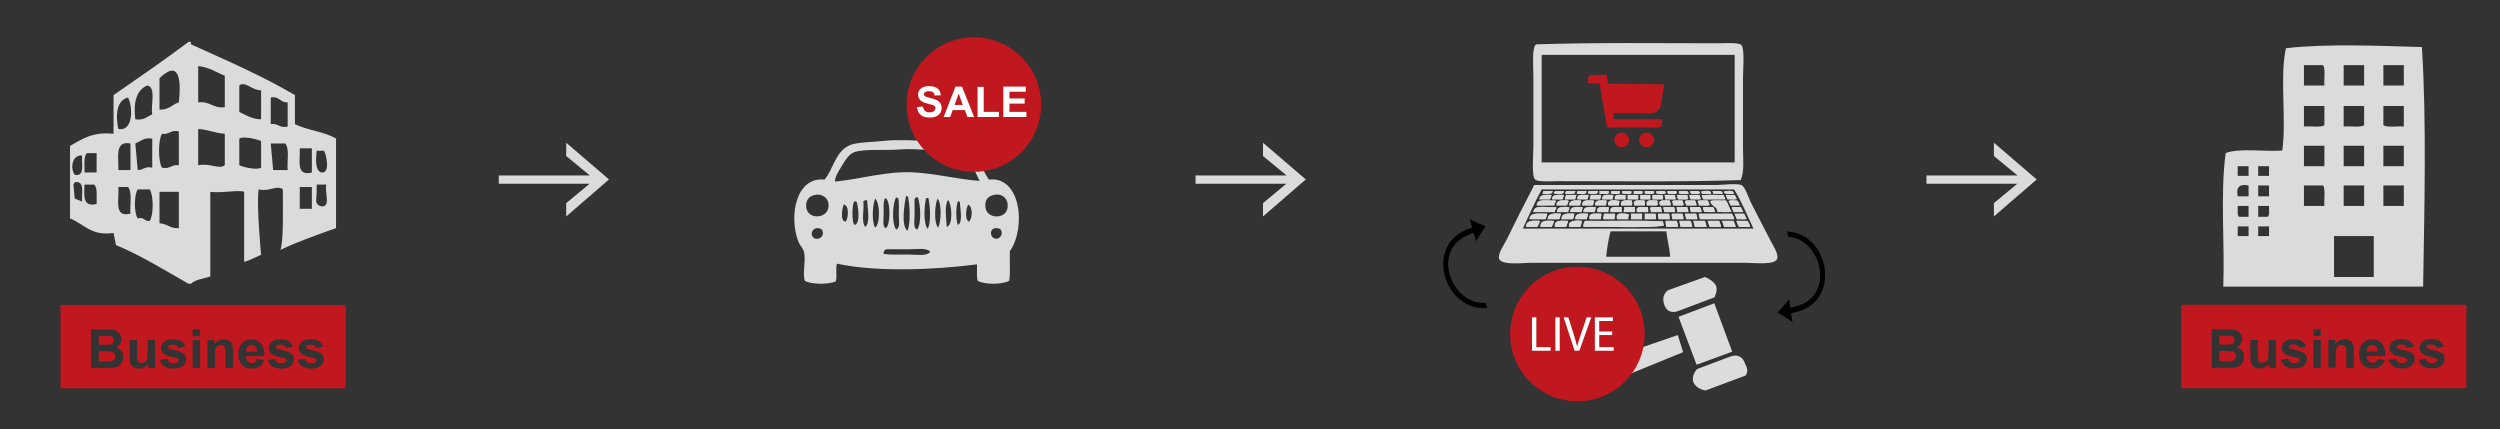 <?xml version="1.0" encoding="utf-8"?>
<!-- Generator: Adobe Illustrator 15.1.0, SVG Export Plug-In . SVG Version: 6.00 Build 0)  -->
<!DOCTYPE svg PUBLIC "-//W3C//DTD SVG 1.1//EN" "http://www.w3.org/Graphics/SVG/1.1/DTD/svg11.dtd">
<svg version="1.1" id="Ebene_1" xmlns="http://www.w3.org/2000/svg" xmlns:xlink="http://www.w3.org/1999/xlink" x="0px" y="0px"
	 width="472px" height="81px" viewBox="0 0 472 81" enable-background="new 0 0 472 81" xml:space="preserve">
<rect x="0" y="0" width="472" height="81" fill="#333333" stroke="none"/>
<path fill="#E95A1A" d="M35.694,53.909"/>
<path fill="#E95A1A" d="M21.425,46.299"/>
<path fill="#E95A1A" d="M20.95,43.922"/>
<path fill="#E95A1A" d="M12.39,41.068"/>
<path fill="#DADBDB" d="M21.437,43.982c-4.273,0.619-5.584-1.727-8.219-2.739c0-4.566,0-9.132,0-13.699
	c2.25-1.25,4.275-2.726,8.219-2.284c0-2.434,0-4.87,0-7.305c4.769-3.298,9.546-6.586,14.155-10.046c0.152,0,0.304,0,0.456,0
	c0,0.154,0,0.306,0,0.458c6.708,3.033,13.511,5.972,19.635,9.588c0,1.826,0,3.652,0,5.479c2.321,1.179,5.603,1.399,7.761,2.74
	c0,5.632,0,11.263,0,16.895c-3.594,1.275-7.197,2.543-10.501,4.109c0.605-1.533,0.477-7.738,0.457-11.415
	c-1.037-0.903-2.551,0.485-4.565,0c-0.448,2.965,0.458,12.329,0.458,12.329s-2.026,1.016-3.196,1.369c0-4.414,0-8.828,0-13.242
	c-0.996-0.429-4.099,0.28-6.392,0c0,5.328,0,10.656,0,15.982c-1.275,0.4-2.779,0.57-3.654,1.369c-0.152,0-0.304,0-0.456,0
	c-4.478-2.523-8.77-5.232-13.699-7.305L21.437,43.982z M37.418,19.326c2.251-0.275,2.769,1.188,5.023,0.912c0-1.978,0-3.956,0-5.936
	c-1.632-0.652-2.943-1.621-5.023-1.826C37.418,14.759,37.418,17.042,37.418,19.326z M30.112,14.759c0,1.979,0,3.957,0,5.935
	c1.779,0.106,2.368-0.98,3.654-1.369C34.309,14.347,33.571,11.448,30.112,14.759z M45.181,16.129c0,1.673,0,3.348,0,5.022
	c1.262,0.564,2.319,1.333,4.11,1.37c0-1.828,0-3.654,0-5.48C47.589,17.102,46.3,15.238,45.181,16.129z M25.545,22.522
	c1.64,0.269,2.209-0.531,3.196-0.914c-0.317-1.813,0.796-5.058-0.913-5.479C25.788,16.979,25.149,19.233,25.545,22.522z
	 M22.349,24.347c2.853,0.556,2.75-4.235,1.828-5.935C21.057,19.143,22.349,24.347,22.349,24.347z M51.117,23.434
	c1.439-0.223,1.612,0.824,3.195,0.457c0-1.522,0-3.043,0-4.565c-1.445,0.074-1.526-1.215-3.195-0.914
	C51.117,20.086,51.117,21.762,51.117,23.434z M37.418,31.197c2.117-0.476,3.953,0.843,5.023,0c0-1.979,0-3.957,0-5.938
	c-1.85-0.129-3.175-0.783-5.023-0.914C37.418,26.63,37.418,28.915,37.418,31.197z M30.569,25.26c-0.725,1.292-0.725,5.104,0,6.396
	c1.583,0.365,1.756-0.681,3.196-0.458c0-2.13,0-4.262,0-6.393C32.181,24.437,32.011,25.484,30.569,25.26z M45.181,26.174
	c0,1.674,0,3.348,0,5.022c1.056,0.474,3.502,0.93,4.11,0.458c0-1.674,0-3.35,0-5.024C48.233,26.158,45.787,25.702,45.181,26.174z
	 M26.003,32.111c1.076,0.01,1.344-0.786,2.739-0.456c0-1.828,0-3.654,0-5.48c-1.638-0.269-2.208,0.531-3.196,0.912L26.003,32.111z
	 M22.349,32.111c0.762,0,1.523,0,2.284,0c0-1.674,0-3.349,0-5.024C21.599,26.488,22.427,29.751,22.349,32.111z M51.573,32.111
	c0.913,0,1.825,0,2.739,0c-0.147-1.679,0.391-4.042-0.458-5.024c-0.913,0-1.826,0-2.738,0L51.573,32.111z M58.879,32.567
	c0-1.522,0-3.044,0-4.566c-0.762,0-1.523,0-2.284,0C56.71,30.168,55.787,33.375,58.879,32.567z M59.698,29.599
	c-0.199,2.975,1.008,2.968,1.008,2.968c1.742,0.213,0.864-3.567,0.456-4.108c-0.456,0-0.914,0-1.37,0
	C59.792,28.458,59.895,26.625,59.698,29.599z M18.241,28.915c-0.608,0-1.219,0-1.826,0c-0.707,0.663-0.403,2.337-0.458,3.652
	c0.762,0,1.523,0,2.284,0V28.915z M14.132,33.023c1.979,0.306,1.229-2.119,1.369-3.652C13.621,29.131,13.178,31.841,14.132,33.023z
	 M13.863,34.851l0.248,2.642l1.391,0.555c-0.14-1.533,0.609-3.958-1.369-3.654 M18.241,38.503c-0.056-1.317,0.249-2.989-0.457-3.653
	c-0.609,0-1.219,0-1.828,0C15.871,36.915,15.584,39.181,18.241,38.503z M59.698,37.691c-0.133,1.125,1.008,1.268,1.008,1.268
	c1.851,0.178,0.503-2.845,0.912-4.109c-0.608,0-1.219,0-1.826,0C59.792,34.851,59.829,36.564,59.698,37.691z M24.633,40.33
	c-0.148-1.678,0.39-4.042-0.456-5.022c-0.61,0-1.218,0-1.828,0C22.561,37.533,21.357,41.168,24.633,40.33z M56.596,39.416
	c0.76,0,1.522,0,2.284,0c0-1.369,0-2.739,0-4.108c-0.762,0-1.523,0-2.284,0C56.596,36.677,56.596,38.047,56.596,39.416z
	 M26.003,41.243c1.29-0.377,1.183,0.646,2.283,0.457c0.72-1.167,0.72-4.771,0-5.937c-0.761,0-1.522,0-2.283,0
	C25.29,36.811,25.29,40.195,26.003,41.243z M30.112,42.157c1.452,0.067,2.01,1.034,3.654,0.913c0-2.284,0-4.566,0-6.853
	c-1.216,0-2.436,0-3.654,0V42.157z"/>
<g>
	<path fill="#DADBDB" d="M186.689,33.908c6.022-0.742,7.105,9.012,3.972,13.523c-0.064,1.838,0.139,3.943-0.125,5.582
		c-1.276,0.729-4.687,0.758-5.956,0c-0.221-0.854-0.09-2.061-0.125-3.104c-7.874,1.021-18.818,1.512-26.425-0.125
		c-0.349,0.854,0.092,2.488-0.249,3.354c-1.369,0.592-4.614,0.592-5.83-0.125c-0.477-1.365,0.205-3.604-0.125-5.334
		c-0.147-0.771-0.845-1.385-1.116-2.109c-1.803-4.824-0.425-12.229,4.963-11.663c1.642-1.862,2.038-5.493,4.962-6.575
		c1.368-0.506,4.456-0.519,6.328-0.744c1.937-0.233,5.047-0.095,7.815,0c2.559,0.087,5.626,0.146,7.072,0.744
		C184.254,28.329,185.29,31.837,186.689,33.908z M181.107,28.698c-1.139-0.396-3.315-0.285-5.212-0.372
		c-2.002-0.092-4.387-0.254-5.831-0.125c-2.958,0.265-6.655-0.147-8.685,0.497c-1.084,0.343-1.758,1.5-2.357,2.481
		c-0.654,1.074-1.43,2.229-1.364,3.102c4.776-0.443,9.713-2.031,14.89-1.737c4.244,0.241,8.348,1.32,12.406,1.611
		C184.183,32.638,182.86,29.308,181.107,28.698z M152.198,38.871c0.043,2.652,3.913,2.543,4.219,0.249
		c0.222-1.653-1.136-2.532-2.356-2.357C152.454,36.991,152.187,38.115,152.198,38.871z M186.069,39.242
		c0.333,2.117,3.634,2.124,4.095,0.25c0.471-1.923-0.943-2.973-2.356-2.729C186.359,37.01,185.862,37.931,186.069,39.242z
		 M171.305,43.584c0.663-1.393,0.475-4.861,0.125-6.451c-0.159-0.008-0.172-0.16-0.372-0.126
		C170.751,38.597,170.085,42.458,171.305,43.584z M169.195,43.336c0.828-0.314,0.497-1.67,0.497-2.729
		c0-1.14,0.095-2.434-0.125-3.225c-0.17,0.005-0.271-0.058-0.372-0.125C168.492,38.372,168.328,42.256,169.195,43.336z
		 M172.919,37.258c-0.031,0.178-0.206,0.21-0.25,0.372c0,0.876,0,2.005,0,3.102c0,0.981-0.315,2.368,0.497,2.604
		c0.861-1.139,0.626-4.733,0.125-6.08C173.167,37.258,173.042,37.258,172.919,37.258z M166.963,37.754
		c-0.22,0.681-0.125,1.729-0.125,2.729c0,0.958-0.286,2.236,0.372,2.605c0.885-0.385,1.029-4.938,0-5.707
		C167.199,37.578,166.895,37.479,166.963,37.754z M174.903,37.382c-0.008,0.159-0.159,0.171-0.125,0.372
		c-0.272,1.351-0.479,4.441,0.372,5.459c0.676-1.18,0.464-4.451,0.123-5.832C175.151,37.382,175.026,37.382,174.903,37.382z
		 M165.226,42.963c1.01-0.729,0.922-4.708,0-5.458C164.749,38.676,164.535,41.838,165.226,42.963z M177.136,42.963
		c0.564-1.082,0.695-4.56-0.125-5.458C176.487,38.578,176.269,42.094,177.136,42.963z M163.366,37.754
		c-0.032,0.175-0.273,0.141-0.374,0.248c0.223,1.516-0.462,3.936,0.374,4.838c0.987-0.715,0.388-3.651,0.371-4.961
		C163.579,37.873,163.566,37.72,163.366,37.754z M178.749,42.84c1.265-0.357,0.945-4.347,0.249-5.086
		C178.266,38.728,178.669,41.469,178.749,42.84z M161.379,38.002c-0.573,0.16-0.595,4.338,0,4.467
		c1.116-0.365,0.626-3.406,0.372-4.343C161.593,38.12,161.58,37.968,161.379,38.002z M180.857,42.469
		c1.006-0.492,0.379-3.25,0.372-4.343c-0.158-0.007-0.171-0.159-0.372-0.125C180.463,38.94,180.434,41.536,180.857,42.469z
		 M159.642,41.848c0.54-0.529,0.738-3.188-0.372-3.225C159.047,39.299,158.541,41.745,159.642,41.848z M182.967,41.848
		c0.629-0.684,0.722-2.662-0.123-3.225C182.381,39.081,182.083,41.609,182.967,41.848z M153.316,44.454
		c0.396,1.241,2.706,0.553,1.86-1.117C154.081,42.618,152.996,43.459,153.316,44.454z M188.054,45.075
		c0.907,0.041,1.481-1.203,0.744-1.861C186.645,42.438,186.69,45.014,188.054,45.075z M171.801,47.061c-1.535,0-3.143,0-4.466,0
		c-0.147,0.062-0.281,0.131-0.372,0.248c-0.104,0.146-0.163,0.332-0.125,0.617c1.242,0.225,2.983,0.125,4.591,0.125
		c1.553,0,3.426,0.387,4.218-0.496C174.892,46.708,173.2,47.061,171.801,47.061z"/>
</g>
<polygon fill="#DADBDB" points="106.901,40.865 114.98,33.879 106.901,26.949 106.901,29.458 111.354,33.125 94.171,33.125 
	94.171,34.688 111.312,34.688 106.901,38.356 "/>
<polygon fill="#DADBDB" points="238.453,40.865 246.533,33.879 238.453,26.949 238.453,29.458 242.906,33.125 225.722,33.125 
	225.722,34.688 242.863,34.688 238.453,38.356 "/>
<polygon fill="#DADBDB" points="376.449,40.865 384.528,33.879 376.449,26.949 376.449,29.458 380.901,33.125 363.718,33.125 
	363.718,34.688 380.859,34.688 376.449,38.356 "/>
<path fill="#DADBDB" d="M457.257,8.883c0.901,14.099,0.459,30.752,0.229,45.229c-12.578,0-25.151,0-37.729,0
	c0.292-8.27-0.592-17.712,0.454-25.229c2.753-0.961,7.2-0.224,10.683-0.455c0.823-5.844-0.517-13.85,0.686-19.318
	C439.161,8.205,449.291,8.653,457.257,8.883z M434.985,16.155c1.286,0,2.572,0,3.86,0c-0.11-1.25,0.249-2.979-0.229-3.864
	c-1.212,0-2.425,0-3.635,0C434.985,13.579,434.985,14.868,434.985,16.155z M442.484,16.155c1.288,0,2.572,0,3.859,0
	c0-1.288,0-2.577,0-3.864c-1.287,0-2.571,0-3.859,0C442.484,13.579,442.484,14.868,442.484,16.155z M449.983,16.155
	c1.289,0,2.575,0,3.861,0c0-1.288,0-2.577,0-3.864c-1.286,0-2.572,0-3.861,0C449.983,13.579,449.983,14.868,449.983,16.155z
	 M434.985,23.882c1.249-0.113,2.978,0.25,3.86-0.228c0-1.211,0-2.423,0-3.636c-1.288,0-2.575,0-3.86,0
	C434.985,21.306,434.985,22.595,434.985,23.882z M442.484,23.882c1.25-0.113,2.978,0.25,3.859-0.228c0-1.211,0-2.423,0-3.636
	c-1.287,0-2.571,0-3.859,0C442.484,21.306,442.484,22.595,442.484,23.882z M449.983,23.654c0.887,0.479,2.611,0.115,3.861,0.228
	c0-1.288,0-2.577,0-3.864c-1.286,0-2.572,0-3.861,0C449.983,21.231,449.983,22.443,449.983,23.654z M434.985,31.383
	c1.286,0,2.572,0,3.86,0c0-1.288,0-2.575,0-3.864c-1.288,0-2.575,0-3.86,0C434.985,28.808,434.985,30.095,434.985,31.383z
	 M442.484,31.383c1.288,0,2.572,0,3.859,0c0-1.288,0-2.575,0-3.864c-1.287,0-2.571,0-3.859,0
	C442.484,28.808,442.484,30.095,442.484,31.383z M449.983,31.383c1.289,0,2.575,0,3.861,0c0-1.288,0-2.575,0-3.864
	c-1.286,0-2.572,0-3.861,0C449.983,28.808,449.983,30.095,449.983,31.383z M422.483,33.201c0.682,0,1.361,0,2.047,0
	c0-0.607,0-1.213,0-1.818c-0.686,0-1.365,0-2.047,0C422.483,31.988,422.483,32.594,422.483,33.201z M426.347,33.201
	c0.685,0,1.362,0,2.045,0c0-0.607,0-1.213,0-1.818c-0.683,0-1.36,0-2.045,0C426.347,31.988,426.347,32.594,426.347,33.201z
	 M422.483,37.065c0.682,0,1.361,0,2.047,0c0-0.683,0-1.364,0-2.046C422.811,34.665,422.129,35.346,422.483,37.065z M426.347,37.065
	c0.685,0,1.362,0,2.045,0c0-0.683,0-1.364,0-2.046c-0.683,0-1.36,0-2.045,0C426.347,35.702,426.347,36.383,426.347,37.065z
	 M434.985,38.883c1.286,0,2.572,0,3.86,0c-0.11-1.25,0.249-2.978-0.229-3.864c-1.212,0-2.425,0-3.635,0
	C434.985,36.307,434.985,37.594,434.985,38.883z M442.484,38.883c1.288,0,2.572,0,3.859,0c0-1.289,0-2.577,0-3.864
	c-1.287,0-2.571,0-3.859,0C442.484,36.307,442.484,37.594,442.484,38.883z M449.983,38.883c1.289,0,2.575,0,3.861,0
	c0-1.289,0-2.577,0-3.864c-1.286,0-2.572,0-3.861,0C449.983,36.307,449.983,37.594,449.983,38.883z M422.711,40.928
	c0.604,0,1.211,0,1.817,0c0-0.681,0-1.363,0-2.044c-0.686,0-1.365,0-2.047,0C422.53,39.593,422.329,40.551,422.711,40.928z
	 M426.347,40.928c0.604,0,1.214,0,1.817,0c0.381-0.377,0.183-1.334,0.228-2.044c-0.684,0-1.36,0-2.045,0
	C426.347,39.564,426.347,40.247,426.347,40.928z M422.483,44.566c0.682,0,1.361,0,2.047,0c0-0.606,0-1.213,0-1.817
	c-0.686,0-1.365,0-2.047,0C422.483,43.354,422.483,43.959,422.483,44.566z M426.347,44.566c0.685,0,1.362,0,2.045,0
	c0-0.606,0-1.213,0-1.817c-0.683,0-1.36,0-2.045,0C426.347,43.354,426.347,43.959,426.347,44.566z M440.665,52.292
	c2.501,0,5,0,7.499,0c0-2.576,0-5.151,0-7.728c-2.499,0-4.998,0-7.499,0C440.665,47.141,440.665,49.715,440.665,52.292z"/>
<g>
	<g>
		<g>
			<path fill="#C1171E" d="M301.782,14.151c-1.062,0-1.768-0.14-1.951,0.643l3.629,0.284c-0.054-0.311-0.104-0.624-0.161-0.927
				C302.906,14.151,302.354,14.151,301.782,14.151z"/>
			<path fill="#C1171E" d="M310.761,25.057c-0.835,0.08-1.386,0.83-1.221,1.631c0.111,0.515,0.575,0.994,1.173,1.056
				c0.71,0.075,1.218-0.325,1.425-0.827C312.559,25.896,311.673,24.972,310.761,25.057z"/>
			<path fill="#C1171E" d="M306.052,25.057c-0.473,0.045-0.809,0.259-1.009,0.552c-0.068,0.099-0.215,0.421-0.229,0.711
				c-0.054,0.939,0.762,1.533,1.562,1.423c0.534-0.074,1.075-0.542,1.146-1.193C307.627,25.641,306.866,24.98,306.052,25.057z"/>
			<path fill="#C1171E" d="M311.978,21.383c0.646-0.081,1.258-0.614,1.473-1.149c0.116-0.292,0.143-0.661,0.204-1.034
				c0.188-1.055,0.356-2.23,0.555-3.212c0-0.024,0-0.048,0-0.068l-10.613-0.136c-0.111-0.529-0.188-1.097-0.293-1.633
				c-0.393,0-0.943,0-1.517,0c-1.061,0-1.767-0.14-1.95,0.643c0,0.307,0,0.612,0,0.918c0.711,0.017,1.485-0.029,2.157,0.023
				c0,0.006,0,0.012,0.003,0.019l0,0c0.051,0.301,0.103,0.603,0.15,0.902c0.296,1.711,0.582,3.405,0.873,5.139
				c0.069,0.412,0.142,0.825,0.211,1.243c0.053,0.314,0.117,0.853,0.271,0.963c0.15,0.108,0.762,0.069,1.173,0.069
				c2.593,0,4.985,0,7.507,0c0.436,0,0.955,0.044,1.195-0.069c0.466-0.217,0.466-0.803,0.438-1.492c-3.022,0-6.045,0-9.069,0
				c-0.062-0.357-0.163-0.799-0.182-1.125c1.799,0,3.753,0,5.555,0C310.746,21.383,311.406,21.455,311.978,21.383z"/>
			<path fill="#C1171E" d="M299.831,15.712l2.161,0.042c-0.003-0.006-0.003-0.013-0.003-0.019
				C301.317,15.683,300.543,15.727,299.831,15.712z"/>
		</g>
		<path fill="#C1171E" d="M306.052,25.057c0.813-0.077,1.575,0.584,1.473,1.494c-0.074,0.652-0.615,1.12-1.146,1.193
			c-0.8,0.111-1.613-0.483-1.562-1.422c0.016-0.292,0.159-0.612,0.229-0.711C305.243,25.316,305.579,25.102,306.052,25.057z"/>
		<path fill="#C1171E" d="M310.761,25.057c0.912-0.085,1.798,0.84,1.377,1.859c-0.206,0.502-0.715,0.902-1.425,0.827
			c-0.598-0.062-1.062-0.541-1.172-1.056C309.375,25.887,309.927,25.136,310.761,25.057z"/>
	</g>
	<path fill="#DADBDB" d="M328.656,33.994c-10.771,0.379-22.793,0.208-34.262,0.208c-1.49,0-4.063,0.208-4.578-0.315
		c-0.678-0.684-0.312-4.683-0.312-6.246c0-4.304,0-8.517,0-13.119c0-1.817-0.327-5.642,0.52-6.143
		c10.83-0.38,22.93-0.208,34.26-0.208c1.381,0,3.979-0.189,4.479,0.314c0.68,0.682,0.312,4.887,0.312,6.247c0,4.227,0,8.807,0,13.12
		C329.071,30.003,329.383,32.21,328.656,33.994z M291.066,10.67c0,6.664,0,13.329,0,19.993c12.146,0,24.295,0,36.441,0
		c0-6.77,0-13.538,0-20.305c-12.108,0-24.228,0-36.34,0C291.049,10.376,291.057,10.522,291.066,10.67z"/>
	<path fill="#DADBDB" d="M289.711,34.932c11.265,0,22.543,0,34.26,0c1.32,0,3.798-0.371,4.791,0
		c0.711,0.267,1.404,2.505,1.871,3.437c1.229,2.438,2.329,4.457,3.541,6.872c0.449,0.896,1.705,2.704,1.354,3.646
		c-0.449,1.209-4.391,0.729-6.036,0.729c-13.882,0-26.481,0-40.51,0c-1.207,0-5.461,0.532-5.935-0.729
		c-0.346-0.928,0.894-2.604,1.354-3.542c1.723-3.479,3.377-6.812,5.103-10.099C289.498,35.066,289.582,34.977,289.711,34.932z
		 M287.525,43.158c14.509,0,29.017,0,43.521,0c-1.171-2.507-2.226-5.133-3.645-7.393c-12.113,0-24.229,0-36.341,0
		C289.809,38.152,288.639,40.627,287.525,43.158z M304.081,43.68c-0.403,1.473-0.659,3.09-0.834,4.789c4.027,0,8.052,0,12.079,0
		c-0.115-1.722-0.551-3.131-0.729-4.789C311.094,43.68,307.587,43.68,304.081,43.68z"/>
	<path fill="#DADBDB" d="M291.273,36.597c0.758-0.039,1.812,0.217,1.871-0.52c-0.588,0-1.179,0-1.771,0
		C291.422,36.327,291.189,36.302,291.273,36.597z M293.354,36.495c0.498,0.117,1.961,0.383,1.875-0.416
		C294.559,36.169,293.425,35.797,293.354,36.495z M295.543,36.597c0.721-0.078,1.887,0.292,1.875-0.52c-0.591,0-1.181,0-1.771,0
		C295.688,36.327,295.456,36.302,295.543,36.597z M297.729,36.181c0,0.138,0,0.278,0,0.416c0.66-0.104,1.853,0.325,1.771-0.52
		C298.926,36.129,298.137,35.963,297.729,36.181z M299.811,36.495c0.513,0.136,1.938,0.36,1.875-0.416c-0.59,0-1.181,0-1.771,0
		C299.938,36.273,299.799,36.309,299.811,36.495z M301.998,36.597c0.58-0.146,1.821,0.366,1.771-0.416
		c-0.385-0.241-1.213-0.036-1.771-0.104C301.998,36.251,301.998,36.424,301.998,36.597z M304.081,36.495
		c0.381,0.069,1.859,0.426,1.771-0.312c-0.35-0.24-1.145-0.035-1.667-0.103C304.193,36.259,304.162,36.4,304.081,36.495z
		 M306.267,36.495c0.384,0.069,1.859,0.426,1.771-0.312c-0.384-0.24-1.212-0.035-1.771-0.103
		C306.267,36.214,306.267,36.354,306.267,36.495z M308.455,36.597c0.502-0.12,1.5,0.252,1.665-0.207c0-0.072,0-0.139,0-0.208
		c-0.35-0.24-1.146-0.035-1.665-0.103C308.455,36.251,308.455,36.424,308.455,36.597z M310.536,36.495
		c0.347,0.099,1.597,0.305,1.77-0.104c0-0.072,0-0.139,0-0.208c-0.382-0.24-1.212-0.035-1.77-0.103
		C310.536,36.214,310.536,36.354,310.536,36.495z M312.723,36.495c0.37,0.088,1.726,0.361,1.771-0.208
		c-0.252-0.408-1.193-0.122-1.771-0.206C312.723,36.214,312.723,36.354,312.723,36.495z M314.908,36.597
		c0.505-0.12,1.502,0.252,1.668-0.207c0-0.072,0-0.139,0-0.208c-0.384-0.24-1.212-0.035-1.771-0.103
		C314.72,36.372,314.95,36.346,314.908,36.597z M316.991,36.495c0.407,0.219,1.199,0.053,1.771,0.104
		c0.122-0.883-1.129-0.396-1.771-0.52C316.991,36.214,316.991,36.354,316.991,36.495z M319.282,36.597
		c0.531-0.093,1.466,0.215,1.668-0.207c-0.147-0.582-1.25-0.207-1.875-0.312C319.061,36.336,319.238,36.4,319.282,36.597z
		 M321.261,36.495c0.404,0.219,1.199,0.053,1.771,0.104c0.16-0.857-1.436-0.508-1.875-0.417
		C321.28,36.199,321.271,36.346,321.261,36.495z M323.555,36.597c0.556,0,1.106,0,1.663,0c0.037-0.835-1.171-0.423-1.872-0.52
		C323.325,36.336,323.508,36.4,323.555,36.597z M327.301,36.597c0.16-0.856-1.435-0.507-1.873-0.416
		C325.589,36.785,326.572,36.562,327.301,36.597z M290.65,37.64c0.658,0,1.317,0,1.979,0c0.09-0.293,0.249-0.517,0.312-0.834
		C291.857,36.768,290.697,36.646,290.65,37.64z M293.043,37.64c0.662,0,1.319,0,1.979,0c0.021-0.332,0.234-0.46,0.209-0.834
		C294.204,36.788,293.02,36.606,293.043,37.64z M295.438,37.64c0.66,0,1.32,0,1.98,0c-0.031-0.376,0.189-0.502,0.205-0.834
		c-0.66,0-1.318,0-1.978,0C295.673,37.18,295.454,37.308,295.438,37.64z M297.835,37.64c0.621,0,1.249,0,1.87,0
		c0.104-0.245,0.188-0.514,0.209-0.834C299.006,36.867,297.626,36.462,297.835,37.64z M300.126,37.64c0.656,0,1.318,0,1.976,0
		c0.109-0.239,0.066-0.63,0.209-0.834c-0.657,0-1.318,0-1.978,0C300.307,37.126,300.226,37.396,300.126,37.64z M302.52,37.64
		c0.658,0,1.317,0,1.979,0c-0.084-0.395,0.128-0.501,0.103-0.834C303.675,36.85,302.336,36.483,302.52,37.64z M304.913,37.64
		c0.658,0,1.319,0,1.979,0c0-0.279,0-0.557,0-0.834C306.047,36.895,304.623,36.411,304.913,37.64z M307.309,37.64
		c0.661,0,1.32,0,1.979,0c0-0.279,0-0.557,0-0.834c-0.658,0-1.317,0-1.979,0C307.309,37.083,307.309,37.361,307.309,37.64z
		 M309.702,37.64c0.625,0,1.249,0,1.874,0c0-0.279,0-0.557,0-0.834c-0.625,0-1.249,0-1.874,0
		C309.702,37.083,309.702,37.361,309.702,37.64z M311.995,37.64c0.658,0,1.316,0,1.979,0c0.046-0.359-0.039-0.586-0.104-0.834
		c-0.625,0-1.25,0-1.873,0C311.995,37.083,311.995,37.361,311.995,37.64z M314.39,37.64c0.659,0,1.32,0,1.979,0
		c0.024-0.337-0.186-0.441-0.104-0.834c-0.657,0-1.315,0-1.979,0C314.263,37.141,314.471,37.245,314.39,37.64z M316.784,37.64
		c0.626-0.069,1.521,0.136,1.978-0.105c-0.151-0.157-0.168-0.457-0.208-0.729c-0.625,0-1.251,0-1.873,0
		C316.599,37.199,316.809,37.303,316.784,37.64z M319.179,37.64c0.627,0,1.251,0,1.875,0c0.034-0.382-0.112-0.58-0.208-0.834
		c-0.623,0-1.249,0-1.873,0C318.997,37.126,319.075,37.396,319.179,37.64z M321.573,37.64c1.388,0,2.776,0,4.162,0
		c-0.014-0.368-0.296-0.467-0.312-0.834c-1.354,0.068-2.984-0.138-4.166,0.104C321.466,37.054,321.418,37.449,321.573,37.64z
		 M326.155,37.64c0.56-0.069,1.386,0.136,1.771-0.105c-0.214-0.169-0.264-0.502-0.418-0.729c-0.556,0-1.106,0-1.666,0
		C325.857,37.173,326.141,37.272,326.155,37.64z M290.129,38.785c1.11,0,2.223,0,3.33,0c-0.081-0.457,0.451-0.643,0.209-0.938
		C292.329,38,290.146,37.312,290.129,38.785z M293.877,38.785c0.659,0,1.315,0,1.979,0c0.021-0.357,0.42-0.673,0.207-0.938
		C294.984,37.81,293.812,37.677,293.877,38.785z M296.271,38.785c0.691,0,1.389,0,2.081,0c-0.098-0.447,0.323-0.689,0.104-0.938
		C297.352,37.781,296.25,37.723,296.271,38.785z M298.771,38.785c0.658,0,1.315,0,1.977,0c0.04-0.311,0.259-0.754,0.104-0.938
		C299.85,37.849,298.589,37.595,298.771,38.785z M301.163,38.785c0.694,0,1.39,0,2.084,0c-0.105-0.436,0.219-0.708,0-0.938
		C302.214,37.818,301.035,37.647,301.163,38.785z M303.665,38.785c0.658,0,1.317,0,1.977,0c-0.079-0.392,0.127-0.498,0.104-0.834
		C305.019,37.793,303.31,37.512,303.665,38.785z M306.057,38.785c0.695,0,1.393,0,2.087,0c-0.021-0.325,0.069-0.765-0.104-0.938
		C307.062,37.843,305.837,37.59,306.057,38.785z M308.56,38.785c0.659,0,1.317,0,1.979,0c-0.021-0.325,0.069-0.765-0.105-0.938
		C309.566,37.917,308.168,37.457,308.56,38.785z M310.951,38.785c0.663-0.069,1.598,0.136,2.084-0.104
		c-0.259-0.09,0.03-0.724-0.208-0.833C311.96,37.917,310.562,37.457,310.951,38.785z M313.452,38.785c0.658,0,1.314,0,1.977,0
		c0.011-0.388-0.104-0.66-0.206-0.938C314.314,37.843,312.844,37.59,313.452,38.785z M315.741,37.95
		c-0.021,0.336,0.187,0.442,0.104,0.834c0.662-0.069,1.598,0.136,2.083-0.104c-0.19-0.189-0.136-0.63-0.312-0.833
		C317.012,37.9,316.181,37.729,315.741,37.95z M318.138,37.95c0.057,0.294,0.15,0.543,0.208,0.834c0.659,0,1.32,0,1.979,0
		c-0.081-0.335-0.145-0.69-0.312-0.938C319.408,37.9,318.576,37.729,318.138,37.95z M320.534,37.95
		c0.017,0.333,0.233,0.459,0.206,0.834c0.66-0.069,1.595,0.136,2.083-0.104c-0.248-0.171-0.223-0.612-0.416-0.833
		C321.8,37.9,320.971,37.729,320.534,37.95z M322.928,37.95c0.088,1.059,1.366,0.926,1.354,2.083
		c0.836-0.068,1.939,0.139,2.604-0.104c-0.423-0.616-0.59-1.491-1.04-2.082C324.898,37.909,323.701,37.719,322.928,37.95z
		 M326.365,38.056c0.212,0.169,0.261,0.501,0.416,0.729c0.556,0,1.108,0,1.666,0c-0.096-0.391-0.267-0.708-0.521-0.938
		C327.427,37.938,326.537,37.64,326.365,38.056z M289.504,40.033c1.354,0,2.707,0,4.062,0c-0.082-0.454,0.449-0.643,0.205-0.937
		C292.268,39.327,289.641,38.435,289.504,40.033z M293.98,40.033c0.692,0,1.39,0,2.084,0c0.021-0.354,0.264-0.5,0.205-0.937
		C295.161,39.061,293.936,38.912,293.98,40.033z M296.479,40.033c0.696,0,1.391,0,2.087,0c0.026-0.354,0.263-0.5,0.208-0.937
		C297.666,39.067,296.411,38.891,296.479,40.033z M298.979,40.033c0.691,0,1.388,0,2.081,0c0.125-0.258,0.15-0.613,0.21-0.937
		C300.164,39.067,298.901,38.881,298.979,40.033z M301.581,40.033c0.694,0,1.388,0,2.085,0c-0.109-0.435,0.218-0.706,0-0.937
		C302.696,39.135,301.323,38.767,301.581,40.033z M304.081,40.033c0.692,0,1.388,0,2.082,0c0-0.312,0-0.625,0-0.937
		C305.213,39.153,303.793,38.739,304.081,40.033z M306.578,40.033c0.694,0,1.391,0,2.085,0c0-0.312,0-0.625,0-0.937
		c-0.661,0-1.321,0-1.979,0C306.74,39.5,306.5,39.605,306.578,40.033z M309.078,40.033c0.695,0,1.388,0,2.083,0
		c-0.021-0.324,0.07-0.764-0.104-0.937C310.18,39.191,308.683,38.664,309.078,40.033z M311.577,39.202
		c-0.073,0.384,0.18,0.446,0.104,0.832c0.693,0,1.391,0,2.084,0c-0.136-0.243-0.044-0.718-0.206-0.937
		C312.919,39.151,312.049,38.978,311.577,39.202z M314.181,40.033c0.691,0,1.39,0,2.083,0c-0.058-0.324-0.086-0.677-0.209-0.937
		c-0.655,0-1.313,0-1.978,0C313.994,39.526,314.237,39.631,314.181,40.033z M316.681,40.033c0.694,0,1.389,0,2.082,0
		c-0.007-0.372-0.161-0.601-0.208-0.937c-0.66,0-1.319,0-1.979,0C316.491,39.526,316.736,39.631,316.681,40.033z M319.282,40.033
		c0.66,0,1.318,0,1.979,0c-0.008-0.408-0.183-0.649-0.312-0.937c-0.625,0-1.249,0-1.873,0
		C319.028,39.524,319.173,39.764,319.282,40.033z M321.781,40.033c0.658-0.068,1.597,0.137,2.082-0.104
		c-0.246-0.17-0.223-0.611-0.417-0.833c-0.623,0-1.249,0-1.873,0C321.401,39.321,321.704,39.738,321.781,40.033z M327.301,40.033
		c0.591,0,1.182,0,1.771,0c-0.063-0.386-0.291-0.61-0.415-0.937c-0.56,0-1.11,0-1.668,0
		C326.948,39.553,327.283,39.633,327.301,40.033z M288.775,41.389c1.009,0,2.014,0,3.021,0c0.056-0.396,0.323-0.578,0.312-1.042
		C290.686,40.383,288.825,39.979,288.775,41.389z M292.211,41.389c0.729,0,1.457,0,2.186,0c0.065-0.389,0.252-0.655,0.314-1.042
		C293.454,40.267,292.211,40.208,292.211,41.389z M294.812,41.389c0.729,0,1.457,0,2.188,0c0.047-0.367,0.231-0.604,0.209-1.042
		C295.986,40.267,294.782,40.208,294.812,41.389z M297.418,41.389c0.729,0,1.457,0,2.186,0c0.004-0.417,0.207-0.625,0.207-1.042
		C298.606,40.284,297.34,40.165,297.418,41.389z M300.126,41.389c0.69,0,1.386,0,2.08,0c0.029-0.354,0.165-0.598,0.105-1.042
		C301.269,40.379,299.811,39.999,300.126,41.389z M302.729,41.389c0.691,0,1.389,0,2.082,0c-0.033-0.417,0.188-0.579,0.104-1.042
		c-0.694,0-1.388,0-2.085,0C302.865,40.764,302.645,40.923,302.729,41.389z M305.331,41.389c0.692,0,1.388,0,2.081,0
		c-0.068-0.42,0.101-0.596,0.104-0.938C306.768,40.342,304.812,39.887,305.331,41.389z M307.933,41.389c0.695,0,1.392,0,2.083,0
		c0-0.35,0-0.696,0-1.042c-0.69,0-1.387,0-2.083,0C307.933,40.693,307.933,41.04,307.933,41.389z M310.536,41.389
		c0.694,0,1.388,0,2.082,0c-0.026-0.354,0.079-0.848-0.104-1.042c-0.657,0-1.317,0-1.978,0
		C310.536,40.693,310.536,41.04,310.536,41.389z M313.14,41.389c0.695,0,1.391,0,2.086,0c0.061-0.444-0.076-0.688-0.104-1.042
		c-0.693,0-1.389,0-2.083,0C312.953,40.81,313.174,40.972,313.14,41.389z M315.741,41.389c0.691,0,1.39,0,2.084,0
		c0.023-0.444-0.096-0.738-0.21-1.042c-0.656,0-1.315,0-1.977,0C315.578,40.792,315.714,41.034,315.741,41.389z M318.348,41.389
		c0.693,0,1.39,0,2.082,0c0.07-0.488-0.165-0.67-0.207-1.042c-0.691,0-1.389,0-2.084,0
		C318.138,40.764,318.348,40.972,318.348,41.389z M320.95,41.389c2.147,0,4.302,0,6.454,0c-0.008-0.479-0.297-0.679-0.417-1.042
		c-2.082,0-4.164,0-6.247,0C320.717,40.786,320.9,41.021,320.95,41.389z M327.926,41.389c0.592-0.068,1.456,0.135,1.874-0.104
		c-0.247-0.239-0.332-0.639-0.521-0.938c-0.589,0-1.181,0-1.771,0C327.599,40.744,327.82,41.006,327.926,41.389z M288.15,42.845
		c0.691,0,1.388,0,2.082,0c0.213-0.341,0.391-0.721,0.521-1.146C289.441,41.639,288.082,41.529,288.15,42.845z M290.857,42.845
		c0.691,0,1.389,0,2.082,0c0.158-0.362,0.396-0.644,0.414-1.146C292.094,41.652,290.721,41.494,290.857,42.845z M293.564,42.845
		c0.69,0,1.389,0,2.082,0c0.217-0.303,0.266-0.776,0.418-1.146C294.844,41.693,293.344,41.409,293.564,42.845z M296.271,42.845
		c0.691,0,1.389,0,2.081,0c0.148-0.338,0.266-0.712,0.312-1.146C297.387,41.542,295.893,41.689,296.271,42.845z M298.979,42.845
		c5-0.136,10.498,0.273,15.1-0.208c0.08-0.393-0.128-0.498-0.104-0.832c-4.684-0.242-9.82-0.035-14.684-0.104
		C299.009,41.877,298.887,42.625,298.979,42.845z M314.597,42.845c0.729,0,1.457,0,2.188,0c-0.047-0.405-0.08-0.823-0.208-1.146
		c-0.694,0-1.392,0-2.084,0C314.442,42.167,314.546,42.479,314.597,42.845z M317.304,42.845c0.729,0,1.458,0,2.188,0
		c-0.052-0.436-0.164-0.807-0.313-1.146c-0.691,0-1.388,0-2.079,0C317.103,42.143,317.237,42.463,317.304,42.845z M320.014,42.845
		c0.729,0,1.456,0,2.187,0c-0.075-0.409-0.217-0.753-0.312-1.146c-0.729,0-1.457,0-2.188,0
		C319.775,42.109,319.918,42.455,320.014,42.845z M322.823,42.845c0.691,0,1.388,0,2.083,0c0.047-0.532-0.286-0.687-0.312-1.146
		c-0.729,0-1.458,0-2.188,0C322.51,42.116,322.64,42.509,322.823,42.845z M325.53,42.845c0.729,0,1.458,0,2.188,0
		c-0.091-0.432-0.327-0.716-0.418-1.146c-0.729,0-1.457,0-2.185,0C325.239,42.095,325.39,42.465,325.53,42.845z M328.341,42.845
		c0.694,0,1.392,0,2.084,0c-0.033-0.52-0.318-0.79-0.521-1.146c-0.693,0-1.39,0-2.083,0
		C327.954,42.124,328.127,42.504,328.341,42.845z"/>
	<path fill="#DADBDB" d="M291.376,36.079c0.592,0,1.181,0,1.771,0c-0.06,0.737-1.112,0.479-1.871,0.52
		C291.189,36.302,291.422,36.327,291.376,36.079z"/>
	<path fill="#DADBDB" d="M295.229,36.079c0.086,0.799-1.379,0.533-1.875,0.416C293.425,35.797,294.559,36.169,295.229,36.079z"/>
	<path fill="#DADBDB" d="M295.646,36.079c0.592,0,1.182,0,1.771,0c0.013,0.81-1.155,0.44-1.875,0.52
		C295.456,36.302,295.688,36.327,295.646,36.079z"/>
	<path fill="#DADBDB" d="M299.501,36.079c0.078,0.843-1.111,0.416-1.771,0.52c0-0.138,0-0.278,0-0.417
		C298.137,35.963,298.926,36.129,299.501,36.079z"/>
	<path fill="#DADBDB" d="M299.915,36.079c0.593,0,1.182,0,1.771,0c0.062,0.776-1.36,0.552-1.873,0.416
		C299.799,36.309,299.938,36.273,299.915,36.079z"/>
	<path fill="#DADBDB" d="M301.998,36.079c0.559,0.066,1.386-0.137,1.771,0.103c0.053,0.782-1.188,0.269-1.771,0.417
		C301.998,36.424,301.998,36.251,301.998,36.079z"/>
	<path fill="#DADBDB" d="M304.185,36.079c0.522,0.066,1.317-0.137,1.667,0.103c0.092,0.738-1.39,0.383-1.771,0.312
		C304.162,36.4,304.193,36.259,304.185,36.079z"/>
	<path fill="#DADBDB" d="M306.267,36.079c0.561,0.066,1.389-0.137,1.771,0.103c0.09,0.738-1.389,0.383-1.771,0.312
		C306.267,36.354,306.267,36.214,306.267,36.079z"/>
	<path fill="#DADBDB" d="M308.455,36.079c0.521,0.066,1.315-0.137,1.665,0.103c0,0.069,0,0.139,0,0.208
		c-0.165,0.46-1.16,0.087-1.665,0.207C308.455,36.424,308.455,36.251,308.455,36.079z"/>
	<path fill="#DADBDB" d="M310.536,36.079c0.558,0.066,1.388-0.137,1.77,0.103c0,0.069,0,0.139,0,0.208
		c-0.173,0.409-1.423,0.203-1.77,0.104C310.536,36.354,310.536,36.214,310.536,36.079z"/>
	<path fill="#DADBDB" d="M312.723,36.079c0.576,0.083,1.521-0.203,1.771,0.207c-0.047,0.569-1.399,0.295-1.771,0.208
		C312.723,36.354,312.723,36.214,312.723,36.079z"/>
	<path fill="#DADBDB" d="M314.807,36.079c0.561,0.066,1.387-0.137,1.771,0.103c0,0.069,0,0.139,0,0.208
		c-0.166,0.46-1.161,0.087-1.668,0.207C314.95,36.346,314.72,36.372,314.807,36.079z"/>
	<path fill="#DADBDB" d="M316.991,36.079c0.643,0.123,1.894-0.363,1.771,0.52c-0.569-0.052-1.361,0.114-1.771-0.104
		C316.991,36.354,316.991,36.214,316.991,36.079z"/>
	<path fill="#DADBDB" d="M319.074,36.079c0.624,0.104,1.727-0.27,1.873,0.312c-0.201,0.422-1.136,0.114-1.666,0.207
		C319.238,36.4,319.061,36.336,319.074,36.079z"/>
	<path fill="#DADBDB" d="M321.156,36.181c0.439-0.091,2.035-0.44,1.875,0.416c-0.571-0.051-1.365,0.115-1.771-0.104
		C321.271,36.346,321.28,36.199,321.156,36.181z"/>
	<path fill="#DADBDB" d="M323.346,36.079c0.701,0.095,1.911-0.317,1.872,0.52c-0.557,0-1.107,0-1.663,0
		C323.508,36.4,323.325,36.336,323.346,36.079z"/>
	<path fill="#DADBDB" d="M325.428,36.181c0.439-0.091,2.033-0.44,1.873,0.416C326.572,36.562,325.589,36.785,325.428,36.181z"/>
	<path fill="#DADBDB" d="M292.939,36.806c-0.062,0.319-0.222,0.543-0.312,0.834c-0.66,0-1.32,0-1.979,0
		C290.697,36.646,291.857,36.768,292.939,36.806z"/>
	<path fill="#DADBDB" d="M295.229,36.806c0.028,0.375-0.188,0.502-0.207,0.834c-0.657,0-1.314,0-1.978,0
		C293.02,36.606,294.204,36.788,295.229,36.806z"/>
	<path fill="#DADBDB" d="M295.646,36.806c0.66,0,1.318,0,1.979,0c-0.018,0.332-0.238,0.458-0.207,0.834c-0.66,0-1.32,0-1.979,0
		C295.454,37.308,295.673,37.18,295.646,36.806z"/>
	<path fill="#DADBDB" d="M299.915,36.806c-0.022,0.322-0.104,0.589-0.209,0.834c-0.622,0-1.247,0-1.871,0
		C297.626,36.462,299.006,36.867,299.915,36.806z"/>
	<path fill="#DADBDB" d="M300.332,36.806c0.659,0,1.318,0,1.979,0c-0.145,0.207-0.1,0.595-0.209,0.834c-0.657,0-1.318,0-1.977,0
		C300.226,37.396,300.307,37.126,300.332,36.806z"/>
	<path fill="#DADBDB" d="M304.602,36.806c0.023,0.334-0.188,0.44-0.104,0.834c-0.66,0-1.319,0-1.979,0
		C302.336,36.483,303.675,36.85,304.602,36.806z"/>
	<path fill="#DADBDB" d="M306.893,36.806c0,0.278,0,0.555,0,0.834c-0.66,0-1.319,0-1.979,0
		C304.623,36.411,306.047,36.895,306.893,36.806z"/>
	<path fill="#DADBDB" d="M307.309,36.806c0.661,0,1.32,0,1.979,0c0,0.278,0,0.555,0,0.834c-0.658,0-1.317,0-1.979,0
		C307.309,37.361,307.309,37.083,307.309,36.806z"/>
	<path fill="#DADBDB" d="M309.702,36.806c0.625,0,1.249,0,1.874,0c0,0.278,0,0.555,0,0.834c-0.625,0-1.249,0-1.874,0
		C309.702,37.361,309.702,37.083,309.702,36.806z"/>
	<path fill="#DADBDB" d="M311.995,36.806c0.623,0,1.248,0,1.873,0c0.063,0.25,0.148,0.475,0.104,0.834c-0.661,0-1.318,0-1.979,0
		C311.995,37.361,311.995,37.083,311.995,36.806z"/>
	<path fill="#DADBDB" d="M314.283,36.806c0.663,0,1.321,0,1.979,0c-0.081,0.393,0.129,0.497,0.104,0.834c-0.657,0-1.317,0-1.979,0
		C314.471,37.245,314.263,37.141,314.283,36.806z"/>
	<path fill="#DADBDB" d="M316.681,36.806c0.623,0,1.249,0,1.874,0c0.039,0.272,0.056,0.572,0.208,0.729
		c-0.452,0.241-1.352,0.036-1.978,0.105C316.809,37.303,316.599,37.199,316.681,36.806z"/>
	<path fill="#DADBDB" d="M318.972,36.806c0.624,0,1.249,0,1.872,0c0.097,0.254,0.244,0.452,0.209,0.834c-0.624,0-1.248,0-1.876,0
		C319.075,37.396,318.997,37.126,318.972,36.806z"/>
	<path fill="#DADBDB" d="M321.261,36.909c1.182-0.242,2.812-0.035,4.166-0.104c0.016,0.367,0.298,0.466,0.312,0.834
		c-1.386,0-2.774,0-4.162,0C321.418,37.449,321.466,37.054,321.261,36.909z"/>
	<path fill="#DADBDB" d="M325.844,36.806c0.56,0,1.11,0,1.666,0c0.152,0.227,0.204,0.56,0.418,0.729
		c-0.385,0.241-1.213,0.036-1.771,0.105C326.141,37.272,325.857,37.173,325.844,36.806z"/>
	<path fill="#DADBDB" d="M293.669,37.847c0.242,0.295-0.289,0.481-0.207,0.938c-1.11,0-2.221,0-3.332,0
		C290.146,37.312,292.329,38,293.669,37.847z"/>
	<path fill="#DADBDB" d="M296.064,37.847c0.211,0.265-0.189,0.581-0.209,0.938c-0.662,0-1.318,0-1.978,0
		C293.812,37.677,294.984,37.81,296.064,37.847z"/>
	<path fill="#DADBDB" d="M298.456,37.847c0.22,0.249-0.202,0.491-0.104,0.938c-0.692,0-1.387,0-2.083,0
		C296.25,37.723,297.352,37.781,298.456,37.847z"/>
	<path fill="#DADBDB" d="M300.854,37.847c0.152,0.184-0.062,0.627-0.104,0.938c-0.661,0-1.318,0-1.978,0
		C298.589,37.595,299.85,37.849,300.854,37.847z"/>
	<path fill="#DADBDB" d="M303.247,37.847c0.219,0.232-0.105,0.502,0,0.938c-0.693,0-1.388,0-2.084,0
		C301.035,37.647,302.214,37.818,303.247,37.847z"/>
	<path fill="#DADBDB" d="M305.747,37.95c0.021,0.336-0.184,0.442-0.104,0.834c-0.657,0-1.316,0-1.977,0
		C303.31,37.512,305.019,37.793,305.747,37.95z"/>
	<path fill="#DADBDB" d="M308.036,37.847c0.177,0.174,0.085,0.613,0.104,0.938c-0.694,0-1.391,0-2.087,0
		C305.837,37.59,307.062,37.843,308.036,37.847z"/>
	<path fill="#DADBDB" d="M310.431,37.847c0.178,0.174,0.087,0.613,0.105,0.938c-0.661,0-1.319,0-1.979,0
		C308.168,37.457,309.566,37.917,310.431,37.847z"/>
	<path fill="#DADBDB" d="M312.826,37.847c0.239,0.109-0.05,0.744,0.207,0.833c-0.485,0.241-1.423,0.035-2.085,0.104
		C310.562,37.457,311.96,37.917,312.826,37.847z"/>
	<path fill="#DADBDB" d="M315.226,37.847c0.101,0.278,0.214,0.55,0.205,0.938c-0.661,0-1.317,0-1.979,0
		C312.844,37.59,314.314,37.843,315.226,37.847z"/>
	<path fill="#DADBDB" d="M317.615,37.847c0.18,0.205,0.122,0.644,0.312,0.833c-0.485,0.241-1.421,0.035-2.083,0.104
		c0.081-0.392-0.126-0.498-0.104-0.834C316.181,37.729,317.012,37.9,317.615,37.847z"/>
	<path fill="#DADBDB" d="M320.014,37.847c0.167,0.248,0.229,0.603,0.312,0.938c-0.656,0-1.317,0-1.978,0
		c-0.057-0.293-0.152-0.541-0.209-0.834C318.576,37.729,319.408,37.9,320.014,37.847z"/>
	<path fill="#DADBDB" d="M322.407,37.847c0.193,0.221,0.168,0.663,0.416,0.833c-0.485,0.241-1.423,0.035-2.083,0.104
		c0.027-0.376-0.192-0.502-0.206-0.834C320.971,37.729,321.8,37.9,322.407,37.847z"/>
	<path fill="#DADBDB" d="M325.844,37.847c0.45,0.591,0.617,1.466,1.04,2.082c-0.661,0.243-1.768,0.035-2.604,0.104
		c0.015-1.157-1.267-1.026-1.354-2.083C323.701,37.719,324.898,37.909,325.844,37.847z"/>
	<path fill="#DADBDB" d="M327.926,37.847c0.257,0.229,0.427,0.546,0.521,0.938c-0.557,0-1.108,0-1.666,0
		c-0.153-0.228-0.204-0.56-0.415-0.73C326.537,37.64,327.427,37.938,327.926,37.847z"/>
	<path fill="#DADBDB" d="M293.773,39.096c0.242,0.294-0.289,0.481-0.209,0.937c-1.353,0-2.705,0-4.062,0
		C289.641,38.435,292.268,39.327,293.773,39.096z"/>
	<path fill="#DADBDB" d="M296.271,39.096c0.057,0.438-0.185,0.582-0.207,0.937c-0.691,0-1.39,0-2.082,0
		C293.936,38.912,295.161,39.061,296.271,39.096z"/>
	<path fill="#DADBDB" d="M298.771,39.096c0.055,0.438-0.185,0.582-0.21,0.937c-0.692,0-1.389,0-2.083,0
		C296.411,38.891,297.666,39.067,298.771,39.096z"/>
	<path fill="#DADBDB" d="M301.272,39.096c-0.062,0.324-0.089,0.678-0.21,0.937c-0.693,0-1.39,0-2.081,0
		C298.901,38.881,300.164,39.067,301.272,39.096z"/>
	<path fill="#DADBDB" d="M303.665,39.096c0.219,0.231-0.108,0.502,0,0.937c-0.693,0-1.389,0-2.084,0
		C301.323,38.767,302.696,39.135,303.665,39.096z"/>
	<path fill="#DADBDB" d="M306.162,39.096c0,0.312,0,0.625,0,0.937c-0.693,0-1.389,0-2.082,0
		C303.793,38.739,305.213,39.153,306.162,39.096z"/>
	<path fill="#DADBDB" d="M306.684,39.096c0.66,0,1.32,0,1.979,0c0,0.312,0,0.625,0,0.937c-0.693,0-1.389,0-2.085,0
		C306.5,39.605,306.74,39.5,306.684,39.096z"/>
	<path fill="#DADBDB" d="M311.057,39.096c0.178,0.173,0.083,0.611,0.104,0.937c-0.694,0-1.387,0-2.082,0
		C308.683,38.664,310.18,39.191,311.057,39.096z"/>
	<path fill="#DADBDB" d="M313.557,39.096c0.164,0.219,0.073,0.692,0.209,0.937c-0.693,0-1.391,0-2.085,0
		c0.074-0.385-0.178-0.447-0.104-0.832C312.049,38.978,312.919,39.151,313.557,39.096z"/>
	<path fill="#DADBDB" d="M314.076,39.096c0.662,0,1.32,0,1.978,0c0.124,0.26,0.15,0.613,0.209,0.937c-0.692,0-1.391,0-2.084,0
		C314.237,39.631,313.994,39.526,314.076,39.096z"/>
	<path fill="#DADBDB" d="M316.576,39.096c0.658,0,1.316,0,1.979,0c0.046,0.334,0.201,0.563,0.208,0.937c-0.692,0-1.386,0-2.081,0
		C316.736,39.631,316.491,39.526,316.576,39.096z"/>
	<path fill="#DADBDB" d="M319.074,39.096c0.624,0,1.248,0,1.873,0c0.131,0.288,0.306,0.529,0.312,0.937c-0.658,0-1.318,0-1.979,0
		C319.173,39.764,319.028,39.524,319.074,39.096z"/>
	<path fill="#DADBDB" d="M321.573,39.096c0.624,0,1.25,0,1.873,0c0.194,0.221,0.171,0.662,0.417,0.833
		c-0.485,0.242-1.424,0.035-2.082,0.104C321.704,39.738,321.401,39.321,321.573,39.096z"/>
	<path fill="#DADBDB" d="M326.988,39.096c0.558,0,1.108,0,1.668,0c0.124,0.327,0.352,0.551,0.415,0.937c-0.591,0-1.182,0-1.771,0
		C327.283,39.633,326.948,39.553,326.988,39.096z"/>
	<path fill="#DADBDB" d="M292.105,40.347c0.015,0.466-0.254,0.646-0.312,1.042c-1.008,0-2.013,0-3.021,0
		C288.825,39.979,290.686,40.383,292.105,40.347z"/>
	<path fill="#DADBDB" d="M294.711,40.347c-0.062,0.387-0.249,0.653-0.314,1.042c-0.729,0-1.457,0-2.186,0
		C292.211,40.208,293.454,40.267,294.711,40.347z"/>
	<path fill="#DADBDB" d="M297.209,40.347c0.022,0.44-0.162,0.674-0.209,1.042c-0.729,0-1.457,0-2.188,0
		C294.782,40.208,295.986,40.267,297.209,40.347z"/>
	<path fill="#DADBDB" d="M299.811,40.347c0,0.417-0.203,0.625-0.207,1.042c-0.729,0-1.456,0-2.186,0
		C297.34,40.165,298.606,40.284,299.811,40.347z"/>
	<path fill="#DADBDB" d="M302.312,40.347c0.06,0.445-0.076,0.689-0.105,1.042c-0.693,0-1.388,0-2.08,0
		C299.811,39.999,301.269,40.379,302.312,40.347z"/>
	<path fill="#DADBDB" d="M302.828,40.347c0.694,0,1.391,0,2.085,0c0.083,0.464-0.14,0.625-0.104,1.042c-0.693,0-1.389,0-2.082,0
		C302.645,40.923,302.865,40.764,302.828,40.347z"/>
	<path fill="#DADBDB" d="M307.518,40.449c-0.006,0.344-0.176,0.518-0.104,0.939c-0.692,0-1.388,0-2.081,0
		C304.812,39.887,306.768,40.342,307.518,40.449z"/>
	<path fill="#DADBDB" d="M307.933,40.347c0.695,0,1.392,0,2.083,0c0,0.348,0,0.694,0,1.042c-0.69,0-1.387,0-2.083,0
		C307.933,41.04,307.933,40.693,307.933,40.347z"/>
	<path fill="#DADBDB" d="M310.536,40.347c0.659,0,1.319,0,1.979,0c0.185,0.196,0.077,0.689,0.104,1.042c-0.693,0-1.387,0-2.082,0
		C310.536,41.04,310.536,40.693,310.536,40.347z"/>
	<path fill="#DADBDB" d="M313.035,40.347c0.691,0,1.389,0,2.083,0c0.03,0.354,0.165,0.599,0.104,1.042c-0.693,0-1.391,0-2.086,0
		C313.174,40.972,312.953,40.81,313.035,40.347z"/>
	<path fill="#DADBDB" d="M315.641,40.347c0.659,0,1.318,0,1.977,0c0.114,0.304,0.233,0.599,0.21,1.042c-0.693,0-1.392,0-2.084,0
		C315.714,41.034,315.578,40.792,315.641,40.347z"/>
	<path fill="#DADBDB" d="M318.138,40.347c0.693,0,1.391,0,2.083,0c0.043,0.372,0.277,0.556,0.208,1.042c-0.691,0-1.387,0-2.083,0
		C318.348,40.972,318.138,40.764,318.138,40.347z"/>
	<path fill="#DADBDB" d="M320.74,40.347c2.083,0,4.165,0,6.247,0c0.12,0.365,0.409,0.562,0.417,1.042c-2.152,0-4.307,0-6.454,0
		C320.9,41.021,320.717,40.786,320.74,40.347z"/>
	<path fill="#DADBDB" d="M327.508,40.347c0.591,0,1.183,0,1.771,0c0.188,0.298,0.273,0.698,0.521,0.937
		c-0.418,0.241-1.282,0.036-1.874,0.104C327.82,41.006,327.599,40.744,327.508,40.347z"/>
	<path fill="#DADBDB" d="M290.753,41.7c-0.13,0.424-0.309,0.804-0.521,1.146c-0.693,0-1.387,0-2.082,0
		C288.082,41.529,289.441,41.639,290.753,41.7z"/>
	<path fill="#DADBDB" d="M293.354,41.7c-0.019,0.499-0.256,0.782-0.414,1.146c-0.69,0-1.388,0-2.082,0
		C290.721,41.494,292.094,41.652,293.354,41.7z"/>
	<path fill="#DADBDB" d="M296.064,41.7c-0.152,0.366-0.201,0.843-0.418,1.146c-0.691,0-1.389,0-2.082,0
		C293.344,41.409,294.844,41.693,296.064,41.7z"/>
	<path fill="#DADBDB" d="M298.666,41.7c-0.05,0.434-0.162,0.807-0.312,1.146c-0.692,0-1.387,0-2.082,0
		C295.893,41.689,297.387,41.542,298.666,41.7z"/>
	<path fill="#DADBDB" d="M299.29,41.7c4.86,0.067,9.996-0.14,14.684,0.104c-0.022,0.334,0.186,0.438,0.104,0.829
		c-4.602,0.482-10.098,0.073-15.098,0.209C298.887,42.625,299.009,41.877,299.29,41.7z"/>
	<path fill="#DADBDB" d="M314.492,41.7c0.691,0,1.389,0,2.084,0c0.129,0.321,0.161,0.739,0.208,1.146c-0.73,0-1.458,0-2.188,0
		C314.546,42.479,314.442,42.167,314.492,41.7z"/>
	<path fill="#DADBDB" d="M317.099,41.7c0.69,0,1.387,0,2.08,0c0.147,0.337,0.264,0.71,0.312,1.146c-0.729,0-1.456,0-2.188,0
		C317.237,42.463,317.103,42.143,317.099,41.7z"/>
	<path fill="#DADBDB" d="M319.7,41.7c0.729,0,1.456,0,2.187,0c0.097,0.391,0.238,0.735,0.312,1.146c-0.729,0-1.457,0-2.188,0
		C319.918,42.455,319.775,42.109,319.7,41.7z"/>
	<path fill="#DADBDB" d="M322.407,41.7c0.729,0,1.456,0,2.188,0c0.025,0.459,0.358,0.612,0.312,1.146c-0.693,0-1.39,0-2.083,0
		C322.64,42.509,322.51,42.116,322.407,41.7z"/>
	<path fill="#DADBDB" d="M325.116,41.7c0.728,0,1.455,0,2.185,0c0.09,0.43,0.326,0.714,0.418,1.146c-0.729,0-1.458,0-2.188,0
		C325.39,42.465,325.239,42.095,325.116,41.7z"/>
	<path fill="#DADBDB" d="M327.822,41.7c0.692,0,1.386,0,2.083,0c0.2,0.354,0.484,0.626,0.521,1.146c-0.689,0-1.388,0-2.084,0
		C328.127,42.504,327.954,42.124,327.822,41.7z"/>
</g>
<g>
	<path fill="#C1171E" d="M21.133,66.404c-0.201-0.069-0.634-0.104-1.304-0.104h-1.188v1.947h1.362c0.529,0,0.864-0.017,1.006-0.045
		c0.22-0.039,0.398-0.136,0.534-0.291c0.139-0.154,0.207-0.359,0.207-0.617c0-0.219-0.054-0.403-0.158-0.556
		C21.485,66.583,21.333,66.475,21.133,66.404z"/>
	<path fill="#C1171E" d="M11.415,57.57v15.748h53.832V57.57H11.415z M23.038,68.327c-0.154,0.313-0.364,0.563-0.631,0.75
		c-0.266,0.187-0.595,0.301-0.985,0.346c-0.244,0.027-0.835,0.043-1.771,0.05h-2.478v-7.279h2.91c0.576,0,1.004,0.024,1.288,0.074
		c0.282,0.047,0.534,0.146,0.76,0.299c0.223,0.154,0.409,0.354,0.558,0.606c0.148,0.254,0.224,0.537,0.224,0.854
		c0,0.342-0.093,0.652-0.275,0.938c-0.185,0.285-0.434,0.498-0.748,0.643c0.443,0.129,0.785,0.353,1.022,0.66
		c0.237,0.312,0.356,0.68,0.356,1.099C23.27,67.693,23.193,68.016,23.038,68.327z M29.266,69.473h-1.294v-0.789
		c-0.192,0.281-0.445,0.502-0.757,0.664c-0.314,0.162-0.645,0.244-0.992,0.244c-0.354,0-0.671-0.08-0.953-0.234
		c-0.282-0.153-0.484-0.375-0.611-0.653c-0.126-0.281-0.188-0.67-0.188-1.166V64.2h1.396v2.424c0,0.737,0.025,1.192,0.077,1.358
		c0.053,0.168,0.145,0.304,0.28,0.398c0.136,0.098,0.31,0.146,0.516,0.146c0.239,0,0.453-0.063,0.641-0.194
		c0.188-0.133,0.319-0.293,0.388-0.487c0.07-0.193,0.104-0.669,0.104-1.423v-2.225h1.395V69.473z M34.539,69.07
		c-0.404,0.349-1.001,0.521-1.792,0.521c-0.719,0-1.288-0.146-1.705-0.438c-0.419-0.291-0.692-0.688-0.821-1.188l1.399-0.213
		c0.06,0.271,0.181,0.479,0.361,0.619c0.184,0.141,0.438,0.209,0.766,0.209c0.36,0,0.632-0.064,0.812-0.197
		c0.123-0.094,0.186-0.217,0.186-0.371c0-0.104-0.034-0.193-0.1-0.264c-0.07-0.066-0.227-0.129-0.468-0.186
		c-1.125-0.248-1.839-0.478-2.14-0.683c-0.417-0.282-0.625-0.68-0.625-1.188c0-0.453,0.18-0.838,0.541-1.15
		c0.359-0.312,0.92-0.465,1.679-0.465c0.722,0,1.257,0.115,1.608,0.351c0.351,0.235,0.592,0.584,0.725,1.043l-1.317,0.243
		c-0.055-0.205-0.162-0.359-0.317-0.471c-0.156-0.111-0.382-0.166-0.673-0.166c-0.367,0-0.632,0.053-0.79,0.154
		c-0.106,0.072-0.16,0.166-0.16,0.283c0,0.1,0.047,0.184,0.139,0.252c0.126,0.092,0.562,0.225,1.304,0.395
		c0.744,0.168,1.263,0.375,1.557,0.617c0.291,0.25,0.437,0.598,0.437,1.039C35.144,68.309,34.943,68.723,34.539,69.07z
		 M37.761,69.473h-1.394V64.2h1.394V69.473z M37.761,63.484h-1.394v-1.291h1.394V63.484z M43.985,69.473H42.59v-2.688
		c0-0.57-0.029-0.938-0.089-1.104c-0.061-0.169-0.157-0.298-0.291-0.394c-0.134-0.093-0.294-0.14-0.484-0.14
		c-0.243,0-0.459,0.066-0.649,0.197c-0.192,0.135-0.323,0.312-0.396,0.525c-0.071,0.221-0.105,0.623-0.105,1.213v2.391H39.18V64.2
		h1.294v0.774c0.461-0.598,1.04-0.895,1.739-0.895c0.308,0,0.589,0.055,0.843,0.166c0.256,0.107,0.448,0.252,0.579,0.424
		s0.222,0.367,0.273,0.586c0.05,0.221,0.075,0.529,0.075,0.938L43.985,69.473L43.985,69.473z M46.761,68.204
		c0.215,0.229,0.484,0.346,0.804,0.346c0.219,0,0.403-0.061,0.552-0.18s0.262-0.312,0.338-0.576l1.389,0.233
		c-0.178,0.511-0.461,0.896-0.846,1.162c-0.388,0.269-0.869,0.398-1.448,0.398c-0.917,0-1.595-0.301-2.035-0.896
		c-0.348-0.479-0.521-1.084-0.521-1.817c0-0.873,0.228-1.556,0.684-2.051c0.458-0.494,1.034-0.742,1.732-0.742
		c0.784,0,1.403,0.258,1.856,0.776c0.453,0.518,0.669,1.312,0.65,2.382h-3.494C46.434,67.65,46.546,67.975,46.761,68.204z
		 M54.882,69.07c-0.402,0.349-1.001,0.521-1.792,0.521c-0.718,0-1.286-0.146-1.705-0.438c-0.419-0.291-0.692-0.688-0.822-1.188
		l1.399-0.213c0.062,0.271,0.181,0.479,0.362,0.619c0.183,0.141,0.438,0.209,0.765,0.209c0.361,0,0.632-0.064,0.812-0.197
		c0.123-0.094,0.186-0.217,0.186-0.371c0-0.104-0.032-0.193-0.1-0.264c-0.069-0.066-0.225-0.129-0.468-0.186
		c-1.125-0.248-1.837-0.478-2.138-0.683c-0.417-0.282-0.626-0.68-0.626-1.188c0-0.453,0.18-0.838,0.54-1.15
		c0.361-0.312,0.92-0.465,1.679-0.465c0.722,0,1.257,0.115,1.608,0.351c0.351,0.235,0.592,0.584,0.725,1.043l-1.314,0.243
		c-0.058-0.205-0.164-0.359-0.32-0.471c-0.157-0.111-0.382-0.166-0.673-0.166c-0.367,0-0.631,0.053-0.79,0.154
		c-0.107,0.072-0.159,0.166-0.159,0.283c0,0.1,0.045,0.184,0.139,0.252c0.126,0.092,0.561,0.225,1.305,0.395
		c0.742,0.168,1.262,0.375,1.556,0.617c0.291,0.25,0.437,0.598,0.437,1.039C55.489,68.309,55.287,68.723,54.882,69.07z
		 M60.538,69.07c-0.405,0.349-1.001,0.521-1.792,0.521c-0.719,0-1.286-0.146-1.705-0.438c-0.419-0.291-0.694-0.688-0.822-1.188
		l1.399-0.213c0.06,0.271,0.181,0.479,0.361,0.619c0.184,0.141,0.438,0.209,0.766,0.209c0.36,0,0.632-0.064,0.812-0.197
		c0.123-0.094,0.186-0.217,0.186-0.371c0-0.104-0.032-0.193-0.101-0.264c-0.067-0.066-0.225-0.129-0.466-0.186
		c-1.126-0.248-1.838-0.478-2.14-0.683c-0.416-0.282-0.626-0.68-0.626-1.188c0-0.453,0.181-0.838,0.542-1.15
		c0.359-0.312,0.92-0.465,1.677-0.465c0.721,0,1.258,0.115,1.608,0.351c0.352,0.235,0.593,0.584,0.726,1.043l-1.315,0.243
		c-0.057-0.205-0.164-0.359-0.319-0.471c-0.159-0.111-0.383-0.166-0.674-0.166c-0.366,0-0.631,0.053-0.789,0.154
		c-0.106,0.072-0.158,0.166-0.158,0.283c0,0.1,0.045,0.184,0.139,0.252c0.125,0.092,0.561,0.225,1.302,0.395
		c0.743,0.168,1.263,0.375,1.557,0.617c0.291,0.25,0.438,0.598,0.438,1.039C61.144,68.309,60.94,68.723,60.538,69.07z"/>
	<path fill="#C1171E" d="M47.495,65.146c-0.305,0-0.557,0.109-0.753,0.334c-0.199,0.222-0.297,0.521-0.293,0.9h2.085
		c-0.011-0.4-0.115-0.711-0.314-0.92C48.022,65.254,47.78,65.146,47.495,65.146z"/>
	<path fill="#C1171E" d="M20.673,65.062c0.25-0.028,0.45-0.114,0.594-0.262c0.145-0.145,0.215-0.334,0.215-0.566
		c0-0.227-0.062-0.407-0.186-0.547c-0.124-0.143-0.31-0.229-0.553-0.258c-0.146-0.018-0.564-0.022-1.258-0.022h-0.844v1.684h0.964
		C20.178,65.088,20.534,65.079,20.673,65.062z"/>
</g>
<g>
	<path fill="#C1171E" d="M421.541,66.372c-0.199-0.067-0.634-0.104-1.304-0.104h-1.188v1.946h1.359c0.529,0,0.865-0.016,1.009-0.045
		c0.219-0.039,0.396-0.135,0.533-0.291c0.138-0.153,0.205-0.358,0.205-0.619c0-0.217-0.056-0.401-0.158-0.555
		C421.897,66.55,421.742,66.441,421.541,66.372z"/>
	<path fill="#C1171E" d="M411.825,57.538v15.748h53.831V57.538H411.825z M423.448,68.295c-0.154,0.312-0.364,0.562-0.631,0.75
		c-0.27,0.186-0.598,0.301-0.986,0.346c-0.243,0.025-0.835,0.043-1.771,0.049h-2.479v-7.276h2.909c0.576,0,1.007,0.022,1.288,0.071
		c0.282,0.05,0.537,0.146,0.76,0.302c0.225,0.151,0.409,0.354,0.56,0.604c0.147,0.254,0.226,0.537,0.226,0.854
		c0,0.34-0.092,0.651-0.273,0.938c-0.183,0.282-0.434,0.498-0.748,0.641c0.442,0.129,0.785,0.35,1.021,0.66
		c0.235,0.312,0.354,0.678,0.354,1.098C423.678,67.661,423.602,67.982,423.448,68.295z M429.676,69.439h-1.296V68.65
		c-0.189,0.281-0.444,0.504-0.758,0.666c-0.312,0.162-0.645,0.244-0.99,0.244c-0.354,0-0.672-0.08-0.953-0.233
		c-0.278-0.156-0.482-0.375-0.606-0.656c-0.126-0.28-0.188-0.67-0.188-1.166v-3.338h1.396v2.424c0,0.74,0.021,1.195,0.075,1.361
		c0.053,0.168,0.146,0.301,0.278,0.397c0.136,0.099,0.312,0.146,0.521,0.146c0.234,0,0.448-0.063,0.642-0.195
		c0.188-0.131,0.315-0.293,0.387-0.485c0.069-0.191,0.104-0.668,0.104-1.422v-2.226h1.396v5.271h-0.005L429.676,69.439
		L429.676,69.439z M434.948,69.038c-0.401,0.348-1.001,0.522-1.792,0.522c-0.719,0-1.286-0.146-1.705-0.438
		c-0.419-0.291-0.691-0.687-0.82-1.187l1.397-0.213c0.062,0.271,0.183,0.478,0.359,0.615c0.187,0.143,0.438,0.209,0.769,0.209
		c0.357,0,0.632-0.062,0.812-0.193c0.123-0.098,0.188-0.221,0.188-0.373c0-0.104-0.032-0.192-0.102-0.266
		c-0.066-0.064-0.226-0.127-0.468-0.184c-1.126-0.248-1.837-0.477-2.14-0.684c-0.417-0.285-0.626-0.681-0.626-1.187
		c0-0.457,0.181-0.84,0.541-1.151c0.357-0.312,0.92-0.468,1.68-0.468c0.722,0,1.257,0.117,1.606,0.353
		c0.353,0.235,0.593,0.584,0.725,1.043l-1.313,0.244c-0.057-0.207-0.161-0.359-0.317-0.474c-0.156-0.108-0.382-0.164-0.673-0.164
		c-0.367,0-0.634,0.052-0.789,0.154c-0.106,0.073-0.159,0.168-0.159,0.282c0,0.101,0.047,0.185,0.141,0.252
		c0.126,0.093,0.562,0.224,1.305,0.394c0.741,0.168,1.264,0.375,1.559,0.621c0.29,0.248,0.437,0.595,0.437,1.039
		C435.554,68.275,435.352,68.689,434.948,69.038z M438.17,69.439h-1.396v-5.272h1.396V69.439z M438.17,63.452h-1.396v-1.291h1.396
		V63.452z M444.396,69.439H443v-2.69c0-0.567-0.028-0.937-0.09-1.103c-0.062-0.168-0.155-0.299-0.291-0.395
		c-0.133-0.092-0.294-0.139-0.482-0.139c-0.238,0-0.458,0.064-0.647,0.195c-0.191,0.133-0.322,0.312-0.396,0.524
		c-0.068,0.222-0.104,0.623-0.104,1.213v2.388h-1.396v-5.271h1.296v0.772c0.459-0.596,1.038-0.895,1.737-0.895
		c0.307,0,0.588,0.057,0.844,0.168c0.254,0.109,0.446,0.252,0.577,0.425c0.132,0.171,0.222,0.366,0.272,0.584
		c0.052,0.22,0.078,0.53,0.078,0.938v3.279h-0.003V69.439z M447.17,68.172c0.215,0.229,0.482,0.346,0.804,0.346
		c0.223,0,0.402-0.061,0.555-0.182c0.146-0.117,0.262-0.311,0.338-0.576l1.391,0.234c-0.18,0.51-0.462,0.898-0.848,1.164
		c-0.385,0.266-0.866,0.4-1.446,0.4c-0.917,0-1.596-0.304-2.035-0.898c-0.349-0.48-0.521-1.086-0.521-1.818
		c0-0.875,0.229-1.557,0.685-2.051c0.458-0.496,1.036-0.744,1.733-0.744c0.783,0,1.399,0.26,1.854,0.777
		c0.455,0.517,0.671,1.311,0.649,2.381h-3.493C446.843,67.62,446.954,67.941,447.17,68.172z M455.291,69.038
		c-0.401,0.348-1,0.522-1.791,0.522c-0.72,0-1.286-0.146-1.705-0.438c-0.417-0.291-0.691-0.687-0.821-1.187l1.399-0.213
		c0.061,0.271,0.181,0.478,0.362,0.615c0.183,0.143,0.438,0.209,0.765,0.209c0.361,0,0.632-0.062,0.814-0.193
		c0.122-0.098,0.184-0.221,0.184-0.373c0-0.104-0.032-0.192-0.1-0.266c-0.069-0.064-0.228-0.127-0.469-0.184
		c-1.126-0.248-1.839-0.477-2.142-0.684c-0.417-0.285-0.626-0.681-0.626-1.187c0-0.457,0.183-0.84,0.541-1.151
		c0.362-0.312,0.92-0.468,1.68-0.468c0.725,0,1.259,0.117,1.606,0.353c0.353,0.235,0.593,0.584,0.726,1.043l-1.312,0.244
		c-0.06-0.207-0.164-0.359-0.32-0.474c-0.156-0.108-0.382-0.164-0.673-0.164c-0.367,0-0.63,0.052-0.79,0.154
		c-0.104,0.073-0.157,0.168-0.157,0.282c0,0.101,0.047,0.185,0.14,0.252c0.126,0.093,0.562,0.224,1.307,0.394
		c0.742,0.168,1.263,0.375,1.557,0.621c0.291,0.248,0.438,0.595,0.438,1.039C455.898,68.275,455.696,68.689,455.291,69.038z
		 M460.947,69.038c-0.403,0.348-1.002,0.522-1.793,0.522c-0.721,0-1.285-0.146-1.704-0.438c-0.419-0.291-0.691-0.687-0.821-1.187
		l1.4-0.213c0.059,0.271,0.179,0.478,0.359,0.615c0.184,0.143,0.438,0.209,0.766,0.209c0.358,0,0.633-0.062,0.812-0.193
		c0.121-0.098,0.186-0.221,0.186-0.373c0-0.104-0.032-0.192-0.102-0.266c-0.066-0.064-0.228-0.127-0.468-0.184
		c-1.123-0.248-1.838-0.477-2.141-0.684c-0.415-0.285-0.624-0.681-0.624-1.187c0-0.457,0.18-0.84,0.54-1.151
		c0.358-0.312,0.921-0.468,1.68-0.468c0.722,0,1.257,0.117,1.605,0.353c0.353,0.235,0.594,0.584,0.727,1.043l-1.314,0.244
		c-0.058-0.207-0.163-0.359-0.317-0.474c-0.155-0.108-0.382-0.164-0.673-0.164c-0.367,0-0.634,0.052-0.789,0.154
		c-0.104,0.073-0.158,0.168-0.158,0.282c0,0.101,0.047,0.185,0.14,0.252c0.125,0.093,0.562,0.224,1.303,0.394
		c0.744,0.168,1.265,0.375,1.559,0.621c0.291,0.248,0.438,0.595,0.438,1.039C461.553,68.275,461.351,68.689,460.947,69.038z"/>
	<path fill="#C1171E" d="M447.906,65.116c-0.309,0-0.56,0.11-0.755,0.332c-0.199,0.223-0.296,0.524-0.293,0.903h2.085
		c-0.013-0.403-0.115-0.711-0.312-0.92C448.432,65.223,448.191,65.116,447.906,65.116z"/>
	<path fill="#C1171E" d="M421.082,65.032c0.252-0.029,0.449-0.117,0.595-0.261c0.146-0.146,0.217-0.334,0.217-0.567
		c0-0.226-0.062-0.408-0.188-0.55c-0.122-0.141-0.308-0.229-0.554-0.256c-0.146-0.02-0.563-0.024-1.255-0.024h-0.848v1.685h0.963
		C420.587,65.057,420.943,65.047,421.082,65.032z"/>
</g>
<circle fill="#C1171E" cx="183.865" cy="19.745" r="12.698"/>
<g>
	<path fill="#FFFFFF" d="M173.113,20.219l1.126-0.11c0.068,0.379,0.207,0.657,0.414,0.835c0.207,0.176,0.485,0.265,0.839,0.265
		c0.371,0,0.652-0.079,0.843-0.236c0.188-0.158,0.283-0.343,0.283-0.553c0-0.136-0.039-0.252-0.118-0.346
		c-0.08-0.096-0.22-0.178-0.417-0.25c-0.134-0.047-0.445-0.129-0.928-0.25c-0.62-0.154-1.055-0.341-1.305-0.566
		c-0.353-0.315-0.529-0.7-0.529-1.153c0-0.293,0.084-0.566,0.249-0.82s0.405-0.448,0.716-0.581c0.312-0.133,0.687-0.199,1.129-0.199
		c0.72,0,1.262,0.157,1.624,0.473c0.363,0.315,0.555,0.736,0.572,1.263l-1.156,0.052c-0.051-0.294-0.157-0.508-0.319-0.636
		c-0.163-0.129-0.407-0.194-0.734-0.194c-0.336,0-0.598,0.07-0.789,0.207c-0.123,0.089-0.185,0.207-0.185,0.356
		c0,0.136,0.058,0.252,0.173,0.348c0.146,0.123,0.5,0.251,1.062,0.384c0.563,0.134,0.979,0.27,1.25,0.412
		c0.27,0.143,0.479,0.336,0.634,0.583c0.151,0.248,0.228,0.551,0.228,0.914c0,0.328-0.09,0.635-0.272,0.923
		c-0.184,0.286-0.442,0.5-0.775,0.639s-0.749,0.208-1.247,0.208c-0.725,0-1.28-0.167-1.671-0.501
		C173.42,21.348,173.189,20.861,173.113,20.219z"/>
	<path fill="#FFFFFF" d="M183.918,22.085h-1.258l-0.501-1.304h-2.291l-0.475,1.304h-1.228l2.231-5.734h1.225L183.918,22.085z
		 M181.786,19.816l-0.79-2.127l-0.773,2.127H181.786z"/>
	<path fill="#FFFFFF" d="M184.563,22.085v-5.688h1.158v4.72h2.877v0.967L184.563,22.085L184.563,22.085z"/>
	<path fill="#FFFFFF" d="M189.424,22.085v-5.734h4.25v0.971h-3.093v1.27h2.879v0.967h-2.879v1.56h3.203v0.967L189.424,22.085
		L189.424,22.085z"/>
</g>
<g>
	<polygon fill="#DBDCDB" points="323.662,57.259 316.904,59.809 320.312,68.861 327.037,66.391 	"/>
	<path fill="#DBDCDB" d="M329.45,68.623c0,0-0.546-2.15-2.838-1.286c-2.292,0.866-6.188,2.335-6.188,2.335s-1.229,1.248-0.68,2.546
		c0.554,1.294,2.268,1.5,2.268,1.5l7.484-2.79C329.502,70.927,330.408,70.291,329.45,68.623z"/>
	<path fill="#DBDCDB" d="M323.959,53.876c0,0-0.383-0.839-2.039-1.588l-6.918,2.476c0,0-1.479,0.76-0.784,2.783
		c0.7,2.025,2.604,1.178,2.604,1.178l6.871-2.59C323.694,56.133,324.416,54.75,323.959,53.876z"/>
	<polygon fill="#DBDCDB" points="316.765,63.26 299.931,69.048 301.335,73.201 317.781,66.48 	"/>
</g>
<g>
	<circle fill="#C1171E" cx="297.812" cy="63.061" r="12.698"/>
	<g enable-background="new    ">
		<path fill="#FFFFFF" d="M289.237,59.916h0.822v5.622h2.694v0.683h-3.517V59.916z"/>
		<path fill="#FFFFFF" d="M294.476,59.916v6.305h-0.823v-6.305H294.476z"/>
		<path fill="#FFFFFF" d="M297.283,66.221l-2.067-6.305h0.889l0.982,3.105c0.262,0.852,0.495,1.618,0.673,2.357h0.02
			c0.178-0.729,0.43-1.524,0.72-2.348l1.066-3.115h0.87l-2.254,6.305H297.283z"/>
		<path fill="#FFFFFF" d="M304.375,63.265h-2.441v2.273h2.732v0.683h-3.555v-6.305h3.414V60.6h-2.592v1.992h2.441V63.265z"/>
	</g>
</g>
<path d="M277.451,41.27c0.312,0.393,3.055,1.447,3.055,1.447s-1.57,2.217-1.814,2.85c-0.149-0.523-0.305-1.051-0.453-1.573
	c-8.738,2.519-4.125,13.817,2.203,13.159l0.346,0.998c-8.264,0.771-12.29-12.5-2.84-15.16
	C277.782,42.415,277.617,41.842,277.451,41.27z"/>
<path d="M338.415,60.877c-0.256-0.429-2.827-1.852-2.827-1.852s1.857-1.98,2.188-2.574c0.076,0.541,0.154,1.084,0.231,1.623
	c9.003-1.303,5.975-13.127-0.39-13.34l-0.203-1.034c8.289,0.366,10.471,14.062,0.742,15.407
	C338.244,59.697,338.329,60.288,338.415,60.877z"/>
</svg>

